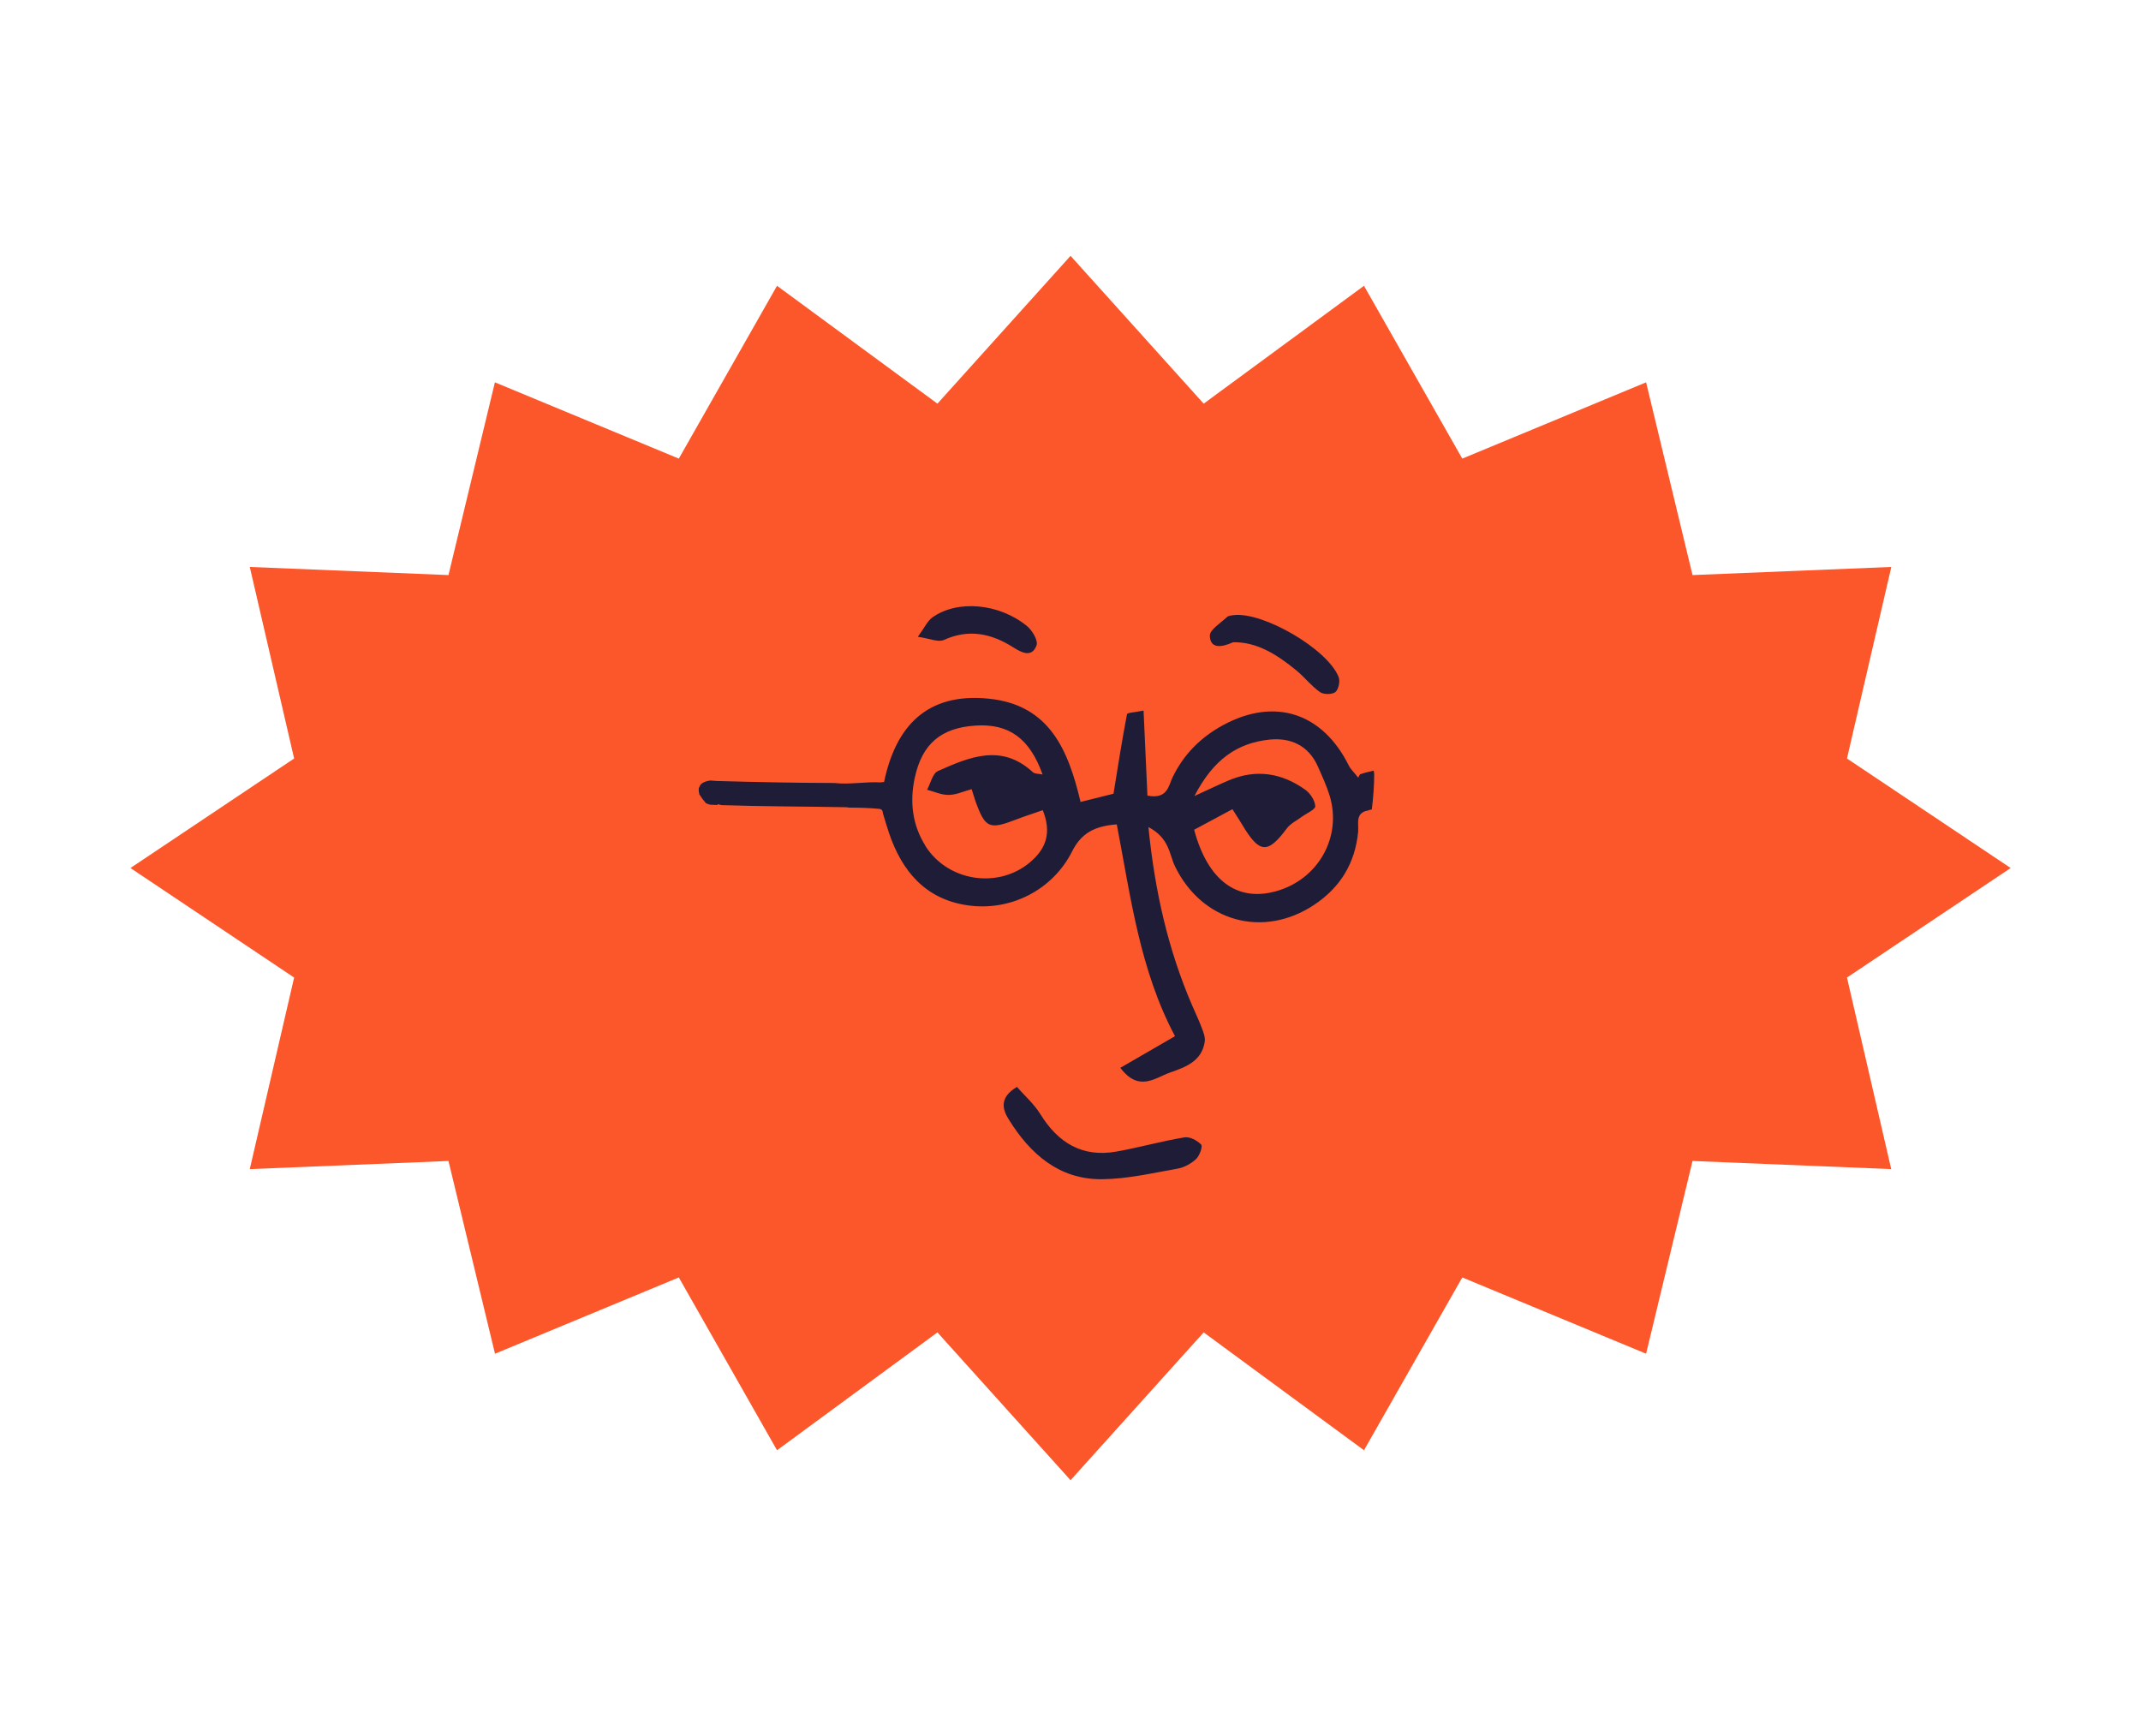 <?xml version="1.0" encoding="UTF-8"?>
<svg id="Layer_1" xmlns="http://www.w3.org/2000/svg" viewBox="0 0 215.83 175">
  <polygon points="94.5 40.69 78.33 28.81 68.43 46.23 49.89 38.54 45.21 57.97 25.18 57.15 29.65 76.46 13.15 87.5 29.65 98.54 25.18 117.85 45.21 117.03 49.9 136.46 68.43 128.77 78.33 146.19 94.5 134.31 107.92 149.21 121.34 134.31 137.5 146.19 147.41 128.77 165.94 136.46 170.62 117.03 190.65 117.85 186.19 98.54 202.69 87.5 186.19 76.46 190.66 57.15 170.62 57.97 165.94 38.54 147.41 46.23 137.5 28.81 121.34 40.69 107.92 25.79 94.5 40.69" style="fill: #fc572b;"/>
  <g>
    <path d="M93.29,85.26c-1.33-2.12-1.59-4.44-1.08-6.83.74-3.46,2.66-5.07,6.15-5.29,3.35-.21,5.44,1.29,6.74,4.93-.38-.08-.78-.05-.98-.23-3.16-2.92-6.4-1.53-9.58-.11-.53.24-.73,1.24-1.08,1.88.72.19,1.45.53,2.17.52.75,0,1.5-.36,2.32-.58.18.56.27.88.38,1.2.99,2.74,1.39,2.91,4.13,1.85.85-.33,1.73-.6,2.66-.93.77,1.93.51,3.45-.77,4.77-3.13,3.25-8.67,2.65-11.08-1.19M128.59,89.85c-3.85,1.06-6.83-1.05-8.21-6.21,1.29-.69,2.51-1.35,3.86-2.07.4.63.71,1.1,1,1.59,1.73,2.89,2.55,2.94,4.48.35.36-.49.98-.78,1.49-1.16.49-.36,1.4-.75,1.38-1.08-.03-.58-.51-1.31-1.02-1.67-2.37-1.69-4.95-2.1-7.69-.94-.92.39-1.82.82-3.47,1.58,1.91-3.69,4.31-5.33,7.52-5.68,2.15-.23,3.97.56,4.92,2.7.43.97.88,1.94,1.19,2.95,1.27,4.18-1.17,8.47-5.44,9.64M70.46,79.37c-.05.22-.02.48.05.72.19.3.42.61.65.87.11.06.24.1.37.14.04,0,.08.01.12.02.23.01.45.02.68.03,0-.03,0-.06,0-.09.14.03.27.07.41.1,4.18.14,8.36.13,12.54.21.11,0,.21.03.32.04,1.02,0,2.04.03,3.06.13.24.02.35.24.34.43.22.72.4,1.35.61,1.97,1.3,3.86,3.66,6.68,7.87,7.31,4.36.66,8.64-1.53,10.6-5.43.93-1.85,2.28-2.55,4.5-2.72,1.4,7.29,2.32,14.69,5.87,21.35-1.99,1.15-3.65,2.11-5.51,3.19,1.87,2.49,3.53.99,5,.48,1.54-.54,3.23-1.13,3.51-3.13.06-.44-.13-.93-.3-1.37-.29-.78-.65-1.53-.98-2.29-2.39-5.56-3.74-11.37-4.4-17.96,2.13,1.13,2.09,2.73,2.67,3.94,2.7,5.59,8.88,7.33,14.04,3.9,2.63-1.75,4.12-4.18,4.43-7.34.08-.79-.34-1.95,1.01-2.17.03-.01.07-.03.1-.04.09-.03.18-.05.27-.07.15-1.2.24-2.39.24-3.57-.02-.11-.03-.22-.05-.33,0,0,0,0,0,0-.04,0-.09.01-.13.02,0,0,0,0,0,0-.08.04-.19.05-.28.07-.17.04-.35.08-.52.13-.15.05-.3.1-.46.15-.06.11-.11.22-.17.33-.51-.64-.78-.88-.93-1.18-2.64-5.35-7.48-6.94-12.68-4.12-2.25,1.22-3.98,2.93-5.11,5.28-.41.85-.51,2.23-2.53,1.83-.12-2.71-.25-5.54-.39-8.57-.85.18-1.64.2-1.67.37-.5,2.6-.91,5.22-1.36,8.01-.98.25-2.07.52-3.32.83-1.25-5.28-3.15-9.79-9.26-10.41-6.28-.64-9.39,2.84-10.55,8.41h-.17s-.1.03-.16.03c-1.56-.09-3.12.24-4.68.06-3.93-.01-7.84-.09-11.77-.2-.15,0-.42-.03-.72-.05-.18.02-.35.06-.53.12-.13.04-.3.14-.39.22-.11.11-.17.21-.21.37" style="fill: #1f1c38;"/>
    <path d="M102.52,109.56c-1.82,1.09-1.46,2.28-.82,3.3,2.16,3.47,5.06,6.04,9.37,6.01,2.56-.02,5.12-.62,7.66-1.07.66-.12,1.36-.51,1.85-.97.35-.33.68-1.27.51-1.45-.4-.42-1.15-.82-1.68-.73-2.3.38-4.55,1.02-6.85,1.43-3.45.62-5.89-.87-7.69-3.78-.64-1.03-1.59-1.86-2.35-2.73" style="fill: #1f1c38;"/>
    <path d="M124.3,64.74c2.44-.05,4.5,1.29,6.43,2.88.82.68,1.48,1.55,2.34,2.15.36.25,1.21.25,1.54,0,.32-.26.5-1.08.34-1.51-1.09-2.82-7.63-6.62-10.6-6.25-.23.03-.52.06-.67.2-.63.6-1.74,1.27-1.72,1.88.04,1.3,1.14,1.2,2.35.65" style="fill: #1f1c38;"/>
    <path d="M92.52,64.19c1.19.17,2.06.58,2.63.32,2.54-1.15,4.8-.65,7.02.76.8.51,1.85,1.06,2.32-.21.18-.49-.43-1.52-.96-1.95-2.81-2.3-7.02-2.67-9.54-.87-.5.36-.78,1.02-1.47,1.96" style="fill: #1f1c38;"/>
  </g>
</svg>